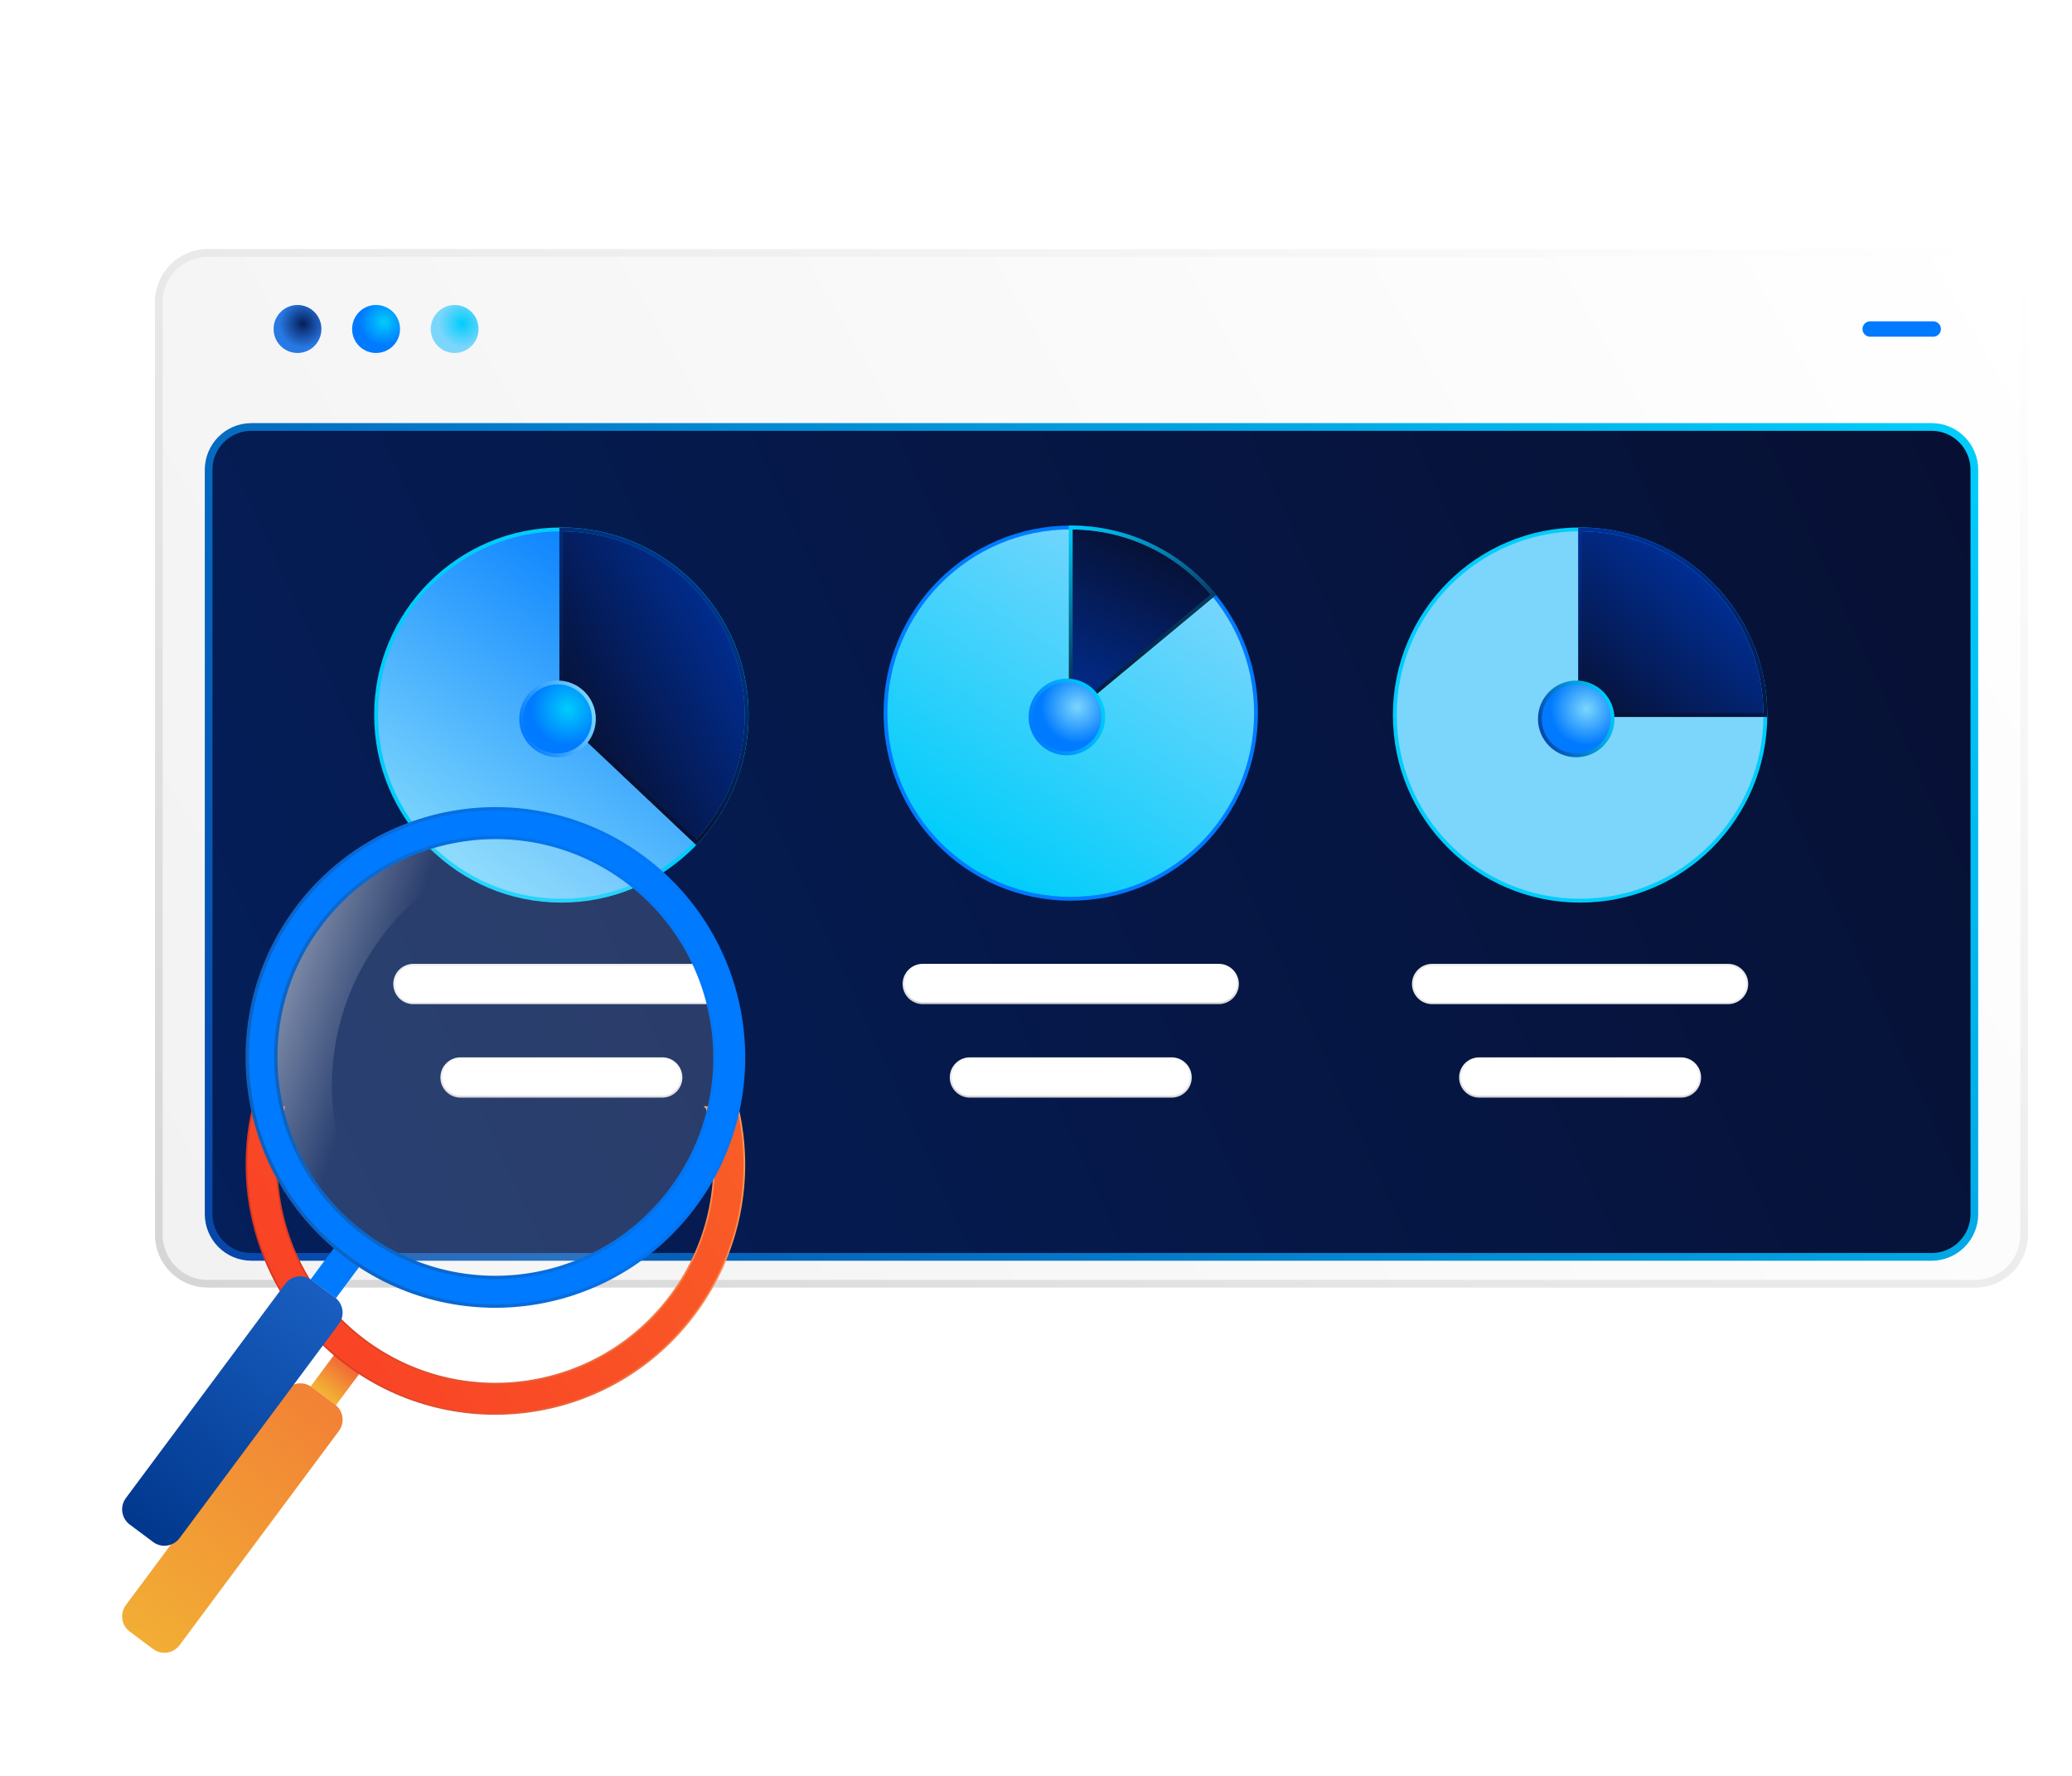 <svg width="651" height="558" viewBox="0 0 651 558" fill="none" xmlns="http://www.w3.org/2000/svg">
<path d="M620.611 79.467H65.263C56.778 79.467 49.899 86.359 49.899 94.862V387.967C49.899 396.47 56.778 403.362 65.263 403.362H620.611C629.096 403.362 635.975 396.47 635.975 387.967V94.862C635.975 86.359 629.096 79.467 620.611 79.467Z" fill="url(#paint0_linear_82_457)"/>
<path d="M620.611 79.467H65.263C56.778 79.467 49.899 86.359 49.899 94.862V387.967C49.899 396.47 56.778 403.362 65.263 403.362H620.611C629.096 403.362 635.975 396.47 635.975 387.967V94.862C635.975 86.359 629.096 79.467 620.611 79.467Z" stroke="url(#paint1_linear_82_457)" stroke-width="2.416" stroke-miterlimit="10"/>
<g filter="url(#filter0_d_82_457)">
<path d="M606.891 126.91H78.983C71.566 126.91 65.552 132.936 65.552 140.369V374.219C65.552 381.652 71.566 387.677 78.983 387.677H606.891C614.309 387.677 620.322 381.652 620.322 374.219V140.369C620.322 132.936 614.309 126.91 606.891 126.91Z" fill="url(#paint2_linear_82_457)"/>
<path d="M606.891 126.91H78.983C71.566 126.91 65.552 132.936 65.552 140.369V374.219C65.552 381.652 71.566 387.677 78.983 387.677H606.891C614.309 387.677 620.322 381.652 620.322 374.219V140.369C620.322 132.936 614.309 126.91 606.891 126.91Z" stroke="url(#paint3_linear_82_457)" stroke-width="2.416" stroke-miterlimit="10"/>
</g>
<g filter="url(#filter1_d_82_457)">
<path d="M382.916 314.601H289.915C286.605 314.601 283.9 311.914 283.9 308.574C283.9 305.257 286.581 302.546 289.915 302.546H382.916C386.225 302.546 388.931 305.233 388.931 308.574C388.931 311.89 386.249 314.601 382.916 314.601Z" fill="white"/>
<path d="M382.916 314.601H289.915C286.605 314.601 283.9 311.914 283.9 308.574C283.9 305.257 286.581 302.546 289.915 302.546H382.916C386.225 302.546 388.931 305.233 388.931 308.574C388.931 311.89 386.249 314.601 382.916 314.601Z" stroke="url(#paint4_linear_82_457)" stroke-width="0.604" stroke-miterlimit="10"/>
</g>
<g filter="url(#filter2_d_82_457)">
<path d="M368.108 343.986H304.723C301.413 343.986 298.708 341.299 298.708 337.959C298.708 334.643 301.389 331.932 304.723 331.932H368.108C371.418 331.932 374.123 334.619 374.123 337.959C374.123 341.275 371.442 343.986 368.108 343.986Z" fill="white"/>
<path d="M368.108 343.986H304.723C301.413 343.986 298.708 341.299 298.708 337.959C298.708 334.643 301.389 331.932 304.723 331.932H368.108C371.418 331.932 374.123 334.619 374.123 337.959C374.123 341.275 371.442 343.986 368.108 343.986Z" stroke="url(#paint5_linear_82_457)" stroke-width="0.604" stroke-miterlimit="10"/>
</g>
<path d="M336.416 282.407C368.568 282.407 394.632 256.289 394.632 224.072C394.632 191.854 368.568 165.736 336.416 165.736C304.264 165.736 278.2 191.854 278.2 224.072C278.2 256.289 304.264 282.407 336.416 282.407Z" fill="url(#paint6_linear_82_457)"/>
<path d="M381.25 186.868C370.573 173.966 354.461 165.76 336.416 165.76V224.096L381.25 186.868Z" fill="url(#paint7_linear_82_457)"/>
<path d="M336.416 282.407C368.568 282.407 394.632 256.289 394.632 224.072C394.632 191.854 368.568 165.736 336.416 165.736C304.264 165.736 278.2 191.854 278.2 224.072C278.2 256.289 304.264 282.407 336.416 282.407Z" stroke="#007AFF" stroke-width="1.208" stroke-miterlimit="10"/>
<path d="M381.25 186.868C370.573 173.966 354.461 165.76 336.416 165.76V224.096L381.25 186.868Z" stroke="url(#paint8_linear_82_457)" stroke-width="1.208" stroke-miterlimit="10"/>
<g filter="url(#filter3_d_82_457)">
<path d="M336.416 235.521C342.726 235.521 347.842 230.395 347.842 224.071C347.842 217.748 342.726 212.622 336.416 212.622C330.106 212.622 324.99 217.748 324.99 224.071C324.99 230.395 330.106 235.521 336.416 235.521Z" fill="url(#paint9_radial_82_457)"/>
<path d="M336.416 235.521C342.726 235.521 347.842 230.395 347.842 224.071C347.842 217.748 342.726 212.622 336.416 212.622C330.106 212.622 324.99 217.748 324.99 224.071C324.99 230.395 330.106 235.521 336.416 235.521Z" stroke="url(#paint10_linear_82_457)" stroke-width="1.208" stroke-miterlimit="10"/>
</g>
<g filter="url(#filter4_d_82_457)">
<path d="M176.38 282.407C208.532 282.407 234.596 256.289 234.596 224.071C234.596 191.853 208.532 165.736 176.38 165.736C144.228 165.736 118.164 191.853 118.164 224.071C118.164 256.289 144.228 282.407 176.38 282.407Z" fill="url(#paint11_linear_82_457)"/>
<path d="M218.725 264.083C228.557 253.651 234.571 239.563 234.571 224.096C234.571 191.878 208.507 165.76 176.355 165.76V224.096L218.725 264.083Z" fill="url(#paint12_linear_82_457)"/>
<path d="M176.38 282.407C208.532 282.407 234.596 256.289 234.596 224.071C234.596 191.853 208.532 165.736 176.38 165.736C144.228 165.736 118.164 191.853 118.164 224.071C118.164 256.289 144.228 282.407 176.38 282.407Z" stroke="#00CDFB" stroke-width="1.208" stroke-miterlimit="10"/>
<path d="M218.725 264.083C228.557 253.651 234.571 239.563 234.571 224.096C234.571 191.878 208.507 165.76 176.355 165.76V224.096L218.725 264.083Z" stroke="url(#paint13_linear_82_457)" stroke-width="1.208" stroke-miterlimit="10"/>
<g filter="url(#filter5_d_82_457)">
<path d="M176.38 235.52C182.69 235.52 187.806 230.394 187.806 224.071C187.806 217.748 182.69 212.622 176.38 212.622C170.07 212.622 164.954 217.748 164.954 224.071C164.954 230.394 170.07 235.52 176.38 235.52Z" fill="url(#paint14_radial_82_457)"/>
<path d="M176.38 235.52C182.69 235.52 187.806 230.394 187.806 224.071C187.806 217.748 182.69 212.622 176.38 212.622C170.07 212.622 164.954 217.748 164.954 224.071C164.954 230.394 170.07 235.52 176.38 235.52Z" stroke="url(#paint15_linear_82_457)" stroke-width="1.208" stroke-miterlimit="10"/>
</g>
</g>
<g filter="url(#filter6_d_82_457)">
<path d="M222.88 314.6H129.879C126.569 314.6 123.864 311.913 123.864 308.573C123.864 305.257 126.545 302.546 129.879 302.546H222.88C226.189 302.546 228.895 305.233 228.895 308.573C228.895 311.889 226.213 314.6 222.88 314.6Z" fill="white"/>
<path d="M222.88 314.6H129.879C126.569 314.6 123.864 311.913 123.864 308.573C123.864 305.257 126.545 302.546 129.879 302.546H222.88C226.189 302.546 228.895 305.233 228.895 308.573C228.895 311.889 226.213 314.6 222.88 314.6Z" stroke="url(#paint16_linear_82_457)" stroke-width="0.604" stroke-miterlimit="10"/>
</g>
<g filter="url(#filter7_d_82_457)">
<path d="M208.073 343.986H144.687C141.378 343.986 138.673 341.299 138.673 337.959C138.673 334.642 141.354 331.931 144.687 331.931H208.073C211.382 331.931 214.088 334.618 214.088 337.959C214.088 341.275 211.407 343.986 208.073 343.986Z" fill="white"/>
<path d="M208.073 343.986H144.687C141.378 343.986 138.673 341.299 138.673 337.959C138.673 334.642 141.354 331.931 144.687 331.931H208.073C211.382 331.931 214.088 334.618 214.088 337.959C214.088 341.275 211.407 343.986 208.073 343.986Z" stroke="url(#paint17_linear_82_457)" stroke-width="0.604" stroke-miterlimit="10"/>
</g>
<g filter="url(#filter8_d_82_457)">
<path d="M496.449 282.406C528.601 282.406 554.665 256.289 554.665 224.071C554.665 191.853 528.601 165.735 496.449 165.735C464.297 165.735 438.232 191.853 438.232 224.071C438.232 256.289 464.297 282.406 496.449 282.406Z" fill="url(#paint18_linear_82_457)"/>
<path d="M496.449 165.735V224.071H554.665C554.665 191.853 528.601 165.735 496.449 165.735Z" fill="url(#paint19_linear_82_457)"/>
<path d="M496.449 282.406C528.601 282.406 554.665 256.289 554.665 224.071C554.665 191.853 528.601 165.735 496.449 165.735C464.297 165.735 438.232 191.853 438.232 224.071C438.232 256.289 464.297 282.406 496.449 282.406Z" stroke="#00CDFB" stroke-width="1.208" stroke-miterlimit="10"/>
<path d="M496.449 165.735V224.071H554.665C554.665 191.853 528.601 165.735 496.449 165.735Z" stroke="url(#paint20_linear_82_457)" stroke-width="1.208" stroke-miterlimit="10"/>
<g filter="url(#filter9_d_82_457)">
<path d="M496.448 235.52C502.759 235.52 507.874 230.394 507.874 224.071C507.874 217.748 502.759 212.622 496.448 212.622C490.138 212.622 485.022 217.748 485.022 224.071C485.022 230.394 490.138 235.52 496.448 235.52Z" fill="url(#paint21_radial_82_457)"/>
<path d="M496.448 235.52C502.759 235.52 507.874 230.394 507.874 224.071C507.874 217.748 502.759 212.622 496.448 212.622C490.138 212.622 485.022 217.748 485.022 224.071C485.022 230.394 490.138 235.52 496.448 235.52Z" stroke="url(#paint22_linear_82_457)" stroke-width="1.208" stroke-miterlimit="10"/>
</g>
</g>
<g filter="url(#filter10_d_82_457)">
<path d="M542.949 314.6H449.948C446.639 314.6 443.933 311.913 443.933 308.573C443.933 305.257 446.614 302.546 449.948 302.546H542.949C546.258 302.546 548.964 305.232 548.964 308.573C548.964 311.889 546.283 314.6 542.949 314.6Z" fill="white"/>
<path d="M542.949 314.6H449.948C446.639 314.6 443.933 311.913 443.933 308.573C443.933 305.257 446.614 302.546 449.948 302.546H542.949C546.258 302.546 548.964 305.232 548.964 308.573C548.964 311.889 546.283 314.6 542.949 314.6Z" stroke="url(#paint23_linear_82_457)" stroke-width="0.604" stroke-miterlimit="10"/>
</g>
<g filter="url(#filter11_d_82_457)">
<path d="M528.141 343.986H464.756C461.446 343.986 458.741 341.299 458.741 337.958C458.741 334.642 461.422 331.931 464.756 331.931H528.141C531.451 331.931 534.156 334.618 534.156 337.958C534.156 341.274 531.475 343.986 528.141 343.986Z" fill="white"/>
<path d="M528.141 343.986H464.756C461.446 343.986 458.741 341.299 458.741 337.958C458.741 334.642 461.422 331.931 464.756 331.931H528.141C531.451 331.931 534.156 334.618 534.156 337.958C534.156 341.274 531.475 343.986 528.141 343.986Z" stroke="url(#paint24_linear_82_457)" stroke-width="0.604" stroke-miterlimit="10"/>
</g>
<g filter="url(#filter12_d_82_457)">
<path d="M150.365 102.777C150.365 106.941 147.007 110.305 142.853 110.305C138.698 110.305 135.34 106.941 135.34 102.777C135.34 98.614 138.698 95.225 142.853 95.225C147.007 95.225 150.365 98.59 150.365 102.777Z" fill="url(#paint25_radial_82_457)"/>
<path d="M100.99 102.777C100.99 106.941 97.632 110.305 93.477 110.305C89.323 110.305 85.965 106.941 85.965 102.777C85.965 98.614 89.323 95.225 93.477 95.225C97.632 95.225 100.99 98.59 100.99 102.777Z" fill="url(#paint26_radial_82_457)"/>
<path d="M125.677 102.777C125.677 106.941 122.32 110.305 118.141 110.305C113.962 110.305 110.628 106.941 110.628 102.777C110.628 98.614 113.986 95.225 118.141 95.225C122.296 95.225 125.677 98.59 125.677 102.777Z" fill="url(#paint27_radial_82_457)"/>
</g>
<g filter="url(#filter13_d_82_457)">
<path d="M587.59 102.777H607.398" stroke="url(#paint28_linear_82_457)" stroke-width="4.831" stroke-miterlimit="10" stroke-linecap="round"/>
</g>
<g filter="url(#filter14_d_82_457)">
<path d="M115.498 394.529L107.564 388.603L97.612 401.982L105.546 407.908L115.498 394.529Z" fill="url(#paint29_linear_82_457)"/>
<path d="M105.251 407.682L97.913 402.201C95.282 400.237 91.56 400.781 89.6 403.417L39.55 470.7C37.59 473.336 38.133 477.066 40.763 479.031L48.102 484.512C50.732 486.477 54.454 485.933 56.415 483.297L106.464 416.013C108.425 413.377 107.882 409.647 105.251 407.682Z" fill="url(#paint30_linear_82_457)"/>
<path d="M222.303 314.487C227.52 334.169 224.048 355.972 210.96 373.571C188.199 404.173 144.98 410.498 114.422 387.69C91.141 370.296 81.952 340.997 88.988 314.487H79.724C72.911 343.824 83.418 375.747 109.057 394.89C143.588 420.673 192.432 413.53 218.163 378.928C232.44 359.73 236.598 336.104 231.549 314.469H222.285L222.303 314.487Z" stroke="url(#paint31_linear_82_457)" stroke-width="1.051" stroke-miterlimit="10"/>
<path d="M222.303 314.487C227.52 334.169 224.048 355.972 210.96 373.571C188.199 404.173 144.98 410.498 114.422 387.69C91.141 370.296 81.952 340.997 88.988 314.487H79.724C72.911 343.824 83.418 375.747 109.057 394.89C143.588 420.673 192.432 413.53 218.163 378.928C232.44 359.73 236.598 336.104 231.549 314.469H222.285L222.303 314.487Z" fill="url(#paint32_linear_82_457)"/>
</g>
<path opacity="0.15" d="M156.183 410.384C199.246 410.091 233.917 374.872 233.624 331.722C233.331 288.571 198.184 253.829 155.122 254.122C112.06 254.416 77.388 289.635 77.681 332.785C77.975 375.936 113.121 410.678 156.183 410.384Z" fill="white"/>
<path opacity="0.5" d="M135.679 403.894C101.148 378.11 94.019 329.166 119.769 294.564C137.443 270.789 166.033 259.981 193.398 263.906C159.795 245.21 116.743 253.823 93.128 285.56C67.397 320.162 74.526 369.106 109.038 394.89C119.843 402.964 132.04 407.801 144.497 409.587C141.471 407.894 138.501 406.015 135.661 403.894H135.679Z" fill="url(#paint33_linear_82_457)"/>
<path d="M115.498 394.529L107.564 388.603L97.612 401.982L105.546 407.908L115.498 394.529Z" fill="url(#paint34_linear_82_457)"/>
<path d="M105.252 407.683L97.913 402.202C95.283 400.237 91.561 400.781 89.6 403.417L39.551 470.701C37.59 473.337 38.133 477.067 40.764 479.031L48.102 484.512C50.732 486.477 54.455 485.933 56.415 483.297L106.464 416.014C108.425 413.377 107.882 409.648 105.252 407.683Z" fill="url(#paint35_linear_82_457)"/>
<path d="M202.234 269.617C167.703 243.834 118.859 250.977 93.128 285.579C67.397 320.18 74.526 369.125 109.057 394.909C143.588 420.693 192.432 413.549 218.163 378.947C243.894 344.346 236.765 295.401 202.234 269.617ZM114.422 387.691C83.882 364.883 77.57 321.576 100.331 290.955C123.092 260.353 166.311 254.028 196.869 276.835C227.408 299.643 233.721 342.95 210.96 373.571C188.199 404.173 144.98 410.498 114.422 387.691Z" fill="url(#paint36_linear_82_457)"/>
<path d="M202.234 269.617C167.703 243.834 118.859 250.977 93.128 285.579C67.397 320.18 74.526 369.125 109.057 394.909C143.588 420.693 192.432 413.549 218.163 378.947C243.894 344.346 236.765 295.401 202.234 269.617ZM114.422 387.691C83.882 364.883 77.57 321.576 100.331 290.955C123.092 260.353 166.311 254.028 196.869 276.835C227.408 299.643 233.721 342.95 210.96 373.571C188.199 404.173 144.98 410.498 114.422 387.691Z" stroke="url(#paint37_linear_82_457)" stroke-width="1.051" stroke-miterlimit="10"/>
<defs>
<filter id="filter0_d_82_457" x="45.02" y="113.625" width="595.834" height="301.832" filterUnits="userSpaceOnUse" color-interpolation-filters="sRGB">
<feFlood flood-opacity="0" result="BackgroundImageFix"/>
<feColorMatrix in="SourceAlpha" type="matrix" values="0 0 0 0 0 0 0 0 0 0 0 0 0 0 0 0 0 0 127 0" result="hardAlpha"/>
<feOffset dy="7.247"/>
<feGaussianBlur stdDeviation="9.662"/>
<feColorMatrix type="matrix" values="0 0 0 0 0 0 0 0 0 0 0 0 0 0 0 0 0 0 0.5 0"/>
<feBlend mode="normal" in2="BackgroundImageFix" result="effect1_dropShadow_82_457"/>
<feBlend mode="normal" in="SourceGraphic" in2="effect1_dropShadow_82_457" result="shape"/>
</filter>
<filter id="filter1_d_82_457" x="282.39" y="301.64" width="108.05" height="15.074" filterUnits="userSpaceOnUse" color-interpolation-filters="sRGB">
<feFlood flood-opacity="0" result="BackgroundImageFix"/>
<feColorMatrix in="SourceAlpha" type="matrix" values="0 0 0 0 0 0 0 0 0 0 0 0 0 0 0 0 0 0 127 0" result="hardAlpha"/>
<feOffset dy="0.604"/>
<feGaussianBlur stdDeviation="0.604"/>
<feColorMatrix type="matrix" values="0 0 0 0 0.078 0 0 0 0 0.318 0 0 0 0 0.11 0 0 0 0.6 0"/>
<feBlend mode="normal" in2="BackgroundImageFix" result="effect1_dropShadow_82_457"/>
<feBlend mode="normal" in="SourceGraphic" in2="effect1_dropShadow_82_457" result="shape"/>
</filter>
<filter id="filter2_d_82_457" x="297.198" y="331.026" width="78.435" height="15.074" filterUnits="userSpaceOnUse" color-interpolation-filters="sRGB">
<feFlood flood-opacity="0" result="BackgroundImageFix"/>
<feColorMatrix in="SourceAlpha" type="matrix" values="0 0 0 0 0 0 0 0 0 0 0 0 0 0 0 0 0 0 127 0" result="hardAlpha"/>
<feOffset dy="0.604"/>
<feGaussianBlur stdDeviation="0.604"/>
<feColorMatrix type="matrix" values="0 0 0 0 0.078 0 0 0 0 0.318 0 0 0 0 0.11 0 0 0 0.6 0"/>
<feBlend mode="normal" in2="BackgroundImageFix" result="effect1_dropShadow_82_457"/>
<feBlend mode="normal" in="SourceGraphic" in2="effect1_dropShadow_82_457" result="shape"/>
</filter>
<filter id="filter3_d_82_457" x="320.763" y="210.81" width="28.891" height="28.938" filterUnits="userSpaceOnUse" color-interpolation-filters="sRGB">
<feFlood flood-opacity="0" result="BackgroundImageFix"/>
<feColorMatrix in="SourceAlpha" type="matrix" values="0 0 0 0 0 0 0 0 0 0 0 0 0 0 0 0 0 0 127 0" result="hardAlpha"/>
<feOffset dx="-1.208" dy="1.208"/>
<feGaussianBlur stdDeviation="1.208"/>
<feColorMatrix type="matrix" values="0 0 0 0 0.467 0 0 0 0 0.6 0 0 0 0 0.235 0 0 0 0.55 0"/>
<feBlend mode="normal" in2="BackgroundImageFix" result="effect1_dropShadow_82_457"/>
<feBlend mode="normal" in="SourceGraphic" in2="effect1_dropShadow_82_457" result="shape"/>
</filter>
<filter id="filter4_d_82_457" x="116.352" y="164.528" width="120.056" height="120.295" filterUnits="userSpaceOnUse" color-interpolation-filters="sRGB">
<feFlood flood-opacity="0" result="BackgroundImageFix"/>
<feColorMatrix in="SourceAlpha" type="matrix" values="0 0 0 0 0 0 0 0 0 0 0 0 0 0 0 0 0 0 127 0" result="hardAlpha"/>
<feOffset dy="0.604"/>
<feGaussianBlur stdDeviation="0.604"/>
<feColorMatrix type="matrix" values="0 0 0 0 0.157 0 0 0 0 0.459 0 0 0 0 0.173 0 0 0 0.85 0"/>
<feBlend mode="normal" in2="BackgroundImageFix" result="effect1_dropShadow_82_457"/>
<feBlend mode="normal" in="SourceGraphic" in2="effect1_dropShadow_82_457" result="shape"/>
</filter>
<filter id="filter5_d_82_457" x="160.727" y="210.81" width="28.891" height="28.938" filterUnits="userSpaceOnUse" color-interpolation-filters="sRGB">
<feFlood flood-opacity="0" result="BackgroundImageFix"/>
<feColorMatrix in="SourceAlpha" type="matrix" values="0 0 0 0 0 0 0 0 0 0 0 0 0 0 0 0 0 0 127 0" result="hardAlpha"/>
<feOffset dx="-1.208" dy="1.208"/>
<feGaussianBlur stdDeviation="1.208"/>
<feColorMatrix type="matrix" values="0 0 0 0 0.467 0 0 0 0 0.6 0 0 0 0 0.235 0 0 0 0.55 0"/>
<feBlend mode="normal" in2="BackgroundImageFix" result="effect1_dropShadow_82_457"/>
<feBlend mode="normal" in="SourceGraphic" in2="effect1_dropShadow_82_457" result="shape"/>
</filter>
<filter id="filter6_d_82_457" x="122.354" y="301.64" width="108.05" height="15.074" filterUnits="userSpaceOnUse" color-interpolation-filters="sRGB">
<feFlood flood-opacity="0" result="BackgroundImageFix"/>
<feColorMatrix in="SourceAlpha" type="matrix" values="0 0 0 0 0 0 0 0 0 0 0 0 0 0 0 0 0 0 127 0" result="hardAlpha"/>
<feOffset dy="0.604"/>
<feGaussianBlur stdDeviation="0.604"/>
<feColorMatrix type="matrix" values="0 0 0 0 0.078 0 0 0 0 0.318 0 0 0 0 0.11 0 0 0 0.6 0"/>
<feBlend mode="normal" in2="BackgroundImageFix" result="effect1_dropShadow_82_457"/>
<feBlend mode="normal" in="SourceGraphic" in2="effect1_dropShadow_82_457" result="shape"/>
</filter>
<filter id="filter7_d_82_457" x="137.163" y="331.025" width="78.435" height="15.074" filterUnits="userSpaceOnUse" color-interpolation-filters="sRGB">
<feFlood flood-opacity="0" result="BackgroundImageFix"/>
<feColorMatrix in="SourceAlpha" type="matrix" values="0 0 0 0 0 0 0 0 0 0 0 0 0 0 0 0 0 0 127 0" result="hardAlpha"/>
<feOffset dy="0.604"/>
<feGaussianBlur stdDeviation="0.604"/>
<feColorMatrix type="matrix" values="0 0 0 0 0.078 0 0 0 0 0.318 0 0 0 0 0.11 0 0 0 0.6 0"/>
<feBlend mode="normal" in2="BackgroundImageFix" result="effect1_dropShadow_82_457"/>
<feBlend mode="normal" in="SourceGraphic" in2="effect1_dropShadow_82_457" result="shape"/>
</filter>
<filter id="filter8_d_82_457" x="436.421" y="164.527" width="120.056" height="120.295" filterUnits="userSpaceOnUse" color-interpolation-filters="sRGB">
<feFlood flood-opacity="0" result="BackgroundImageFix"/>
<feColorMatrix in="SourceAlpha" type="matrix" values="0 0 0 0 0 0 0 0 0 0 0 0 0 0 0 0 0 0 127 0" result="hardAlpha"/>
<feOffset dy="0.604"/>
<feGaussianBlur stdDeviation="0.604"/>
<feColorMatrix type="matrix" values="0 0 0 0 0.157 0 0 0 0 0.459 0 0 0 0 0.173 0 0 0 0.85 0"/>
<feBlend mode="normal" in2="BackgroundImageFix" result="effect1_dropShadow_82_457"/>
<feBlend mode="normal" in="SourceGraphic" in2="effect1_dropShadow_82_457" result="shape"/>
</filter>
<filter id="filter9_d_82_457" x="480.795" y="210.81" width="28.891" height="28.938" filterUnits="userSpaceOnUse" color-interpolation-filters="sRGB">
<feFlood flood-opacity="0" result="BackgroundImageFix"/>
<feColorMatrix in="SourceAlpha" type="matrix" values="0 0 0 0 0 0 0 0 0 0 0 0 0 0 0 0 0 0 127 0" result="hardAlpha"/>
<feOffset dx="-1.208" dy="1.208"/>
<feGaussianBlur stdDeviation="1.208"/>
<feColorMatrix type="matrix" values="0 0 0 0 0.467 0 0 0 0 0.6 0 0 0 0 0.235 0 0 0 0.55 0"/>
<feBlend mode="normal" in2="BackgroundImageFix" result="effect1_dropShadow_82_457"/>
<feBlend mode="normal" in="SourceGraphic" in2="effect1_dropShadow_82_457" result="shape"/>
</filter>
<filter id="filter10_d_82_457" x="442.423" y="301.64" width="108.05" height="15.074" filterUnits="userSpaceOnUse" color-interpolation-filters="sRGB">
<feFlood flood-opacity="0" result="BackgroundImageFix"/>
<feColorMatrix in="SourceAlpha" type="matrix" values="0 0 0 0 0 0 0 0 0 0 0 0 0 0 0 0 0 0 127 0" result="hardAlpha"/>
<feOffset dy="0.604"/>
<feGaussianBlur stdDeviation="0.604"/>
<feColorMatrix type="matrix" values="0 0 0 0 0.078 0 0 0 0 0.318 0 0 0 0 0.11 0 0 0 0.6 0"/>
<feBlend mode="normal" in2="BackgroundImageFix" result="effect1_dropShadow_82_457"/>
<feBlend mode="normal" in="SourceGraphic" in2="effect1_dropShadow_82_457" result="shape"/>
</filter>
<filter id="filter11_d_82_457" x="457.231" y="331.025" width="78.435" height="15.074" filterUnits="userSpaceOnUse" color-interpolation-filters="sRGB">
<feFlood flood-opacity="0" result="BackgroundImageFix"/>
<feColorMatrix in="SourceAlpha" type="matrix" values="0 0 0 0 0 0 0 0 0 0 0 0 0 0 0 0 0 0 127 0" result="hardAlpha"/>
<feOffset dy="0.604"/>
<feGaussianBlur stdDeviation="0.604"/>
<feColorMatrix type="matrix" values="0 0 0 0 0.078 0 0 0 0 0.318 0 0 0 0 0.11 0 0 0 0.6 0"/>
<feBlend mode="normal" in2="BackgroundImageFix" result="effect1_dropShadow_82_457"/>
<feBlend mode="normal" in="SourceGraphic" in2="effect1_dropShadow_82_457" result="shape"/>
</filter>
<filter id="filter12_d_82_457" x="85.482" y="95.225" width="65.367" height="16.167" filterUnits="userSpaceOnUse" color-interpolation-filters="sRGB">
<feFlood flood-opacity="0" result="BackgroundImageFix"/>
<feColorMatrix in="SourceAlpha" type="matrix" values="0 0 0 0 0 0 0 0 0 0 0 0 0 0 0 0 0 0 127 0" result="hardAlpha"/>
<feOffset dy="0.604"/>
<feGaussianBlur stdDeviation="0.242"/>
<feColorMatrix type="matrix" values="0 0 0 0 0.384 0 0 0 0 0.373 0 0 0 0 0.408 0 0 0 0.8 0"/>
<feBlend mode="normal" in2="BackgroundImageFix" result="effect1_dropShadow_82_457"/>
<feBlend mode="normal" in="SourceGraphic" in2="effect1_dropShadow_82_457" result="shape"/>
</filter>
<filter id="filter13_d_82_457" x="584.692" y="100.362" width="25.605" height="5.918" filterUnits="userSpaceOnUse" color-interpolation-filters="sRGB">
<feFlood flood-opacity="0" result="BackgroundImageFix"/>
<feColorMatrix in="SourceAlpha" type="matrix" values="0 0 0 0 0 0 0 0 0 0 0 0 0 0 0 0 0 0 127 0" result="hardAlpha"/>
<feOffset dy="0.604"/>
<feGaussianBlur stdDeviation="0.242"/>
<feColorMatrix type="matrix" values="0 0 0 0 0.298 0 0 0 0 0.149 0 0 0 0 0.047 0 0 0 0.65 0"/>
<feBlend mode="normal" in2="BackgroundImageFix" result="effect1_dropShadow_82_457"/>
<feBlend mode="normal" in="SourceGraphic" in2="effect1_dropShadow_82_457" result="shape"/>
</filter>
<filter id="filter14_d_82_457" x="0.538" y="309.74" width="271.429" height="247.418" filterUnits="userSpaceOnUse" color-interpolation-filters="sRGB">
<feFlood flood-opacity="0" result="BackgroundImageFix"/>
<feColorMatrix in="SourceAlpha" type="matrix" values="0 0 0 0 0 0 0 0 0 0 0 0 0 0 0 0 0 0 127 0" result="hardAlpha"/>
<feOffset dy="33.631"/>
<feGaussianBlur stdDeviation="18.917"/>
<feColorMatrix type="matrix" values="0 0 0 0 0 0 0 0 0 0.212 0 0 0 0 0.545 0 0 0 0.12 0"/>
<feBlend mode="normal" in2="BackgroundImageFix" result="effect1_dropShadow_82_457"/>
<feBlend mode="normal" in="SourceGraphic" in2="effect1_dropShadow_82_457" result="shape"/>
</filter>
<linearGradient id="paint0_linear_82_457" x1="632.955" y1="75.086" x2="55.428" y2="404.981" gradientUnits="userSpaceOnUse">
<stop stop-color="white"/>
<stop offset="1" stop-color="#F2F2F2"/>
</linearGradient>
<linearGradient id="paint1_linear_82_457" x1="501.135" y1="-2.663" x2="183.827" y2="484.923" gradientUnits="userSpaceOnUse">
<stop stop-color="white"/>
<stop offset="1" stop-color="#D6D6D6"/>
</linearGradient>
<linearGradient id="paint2_linear_82_457" x1="58.306" y1="387.339" x2="623.159" y2="130.325" gradientUnits="userSpaceOnUse">
<stop stop-color="#041F5B"/>
<stop offset="1" stop-color="#071033"/>
</linearGradient>
<linearGradient id="paint3_linear_82_457" x1="115.073" y1="442.188" x2="571.54" y2="73.313" gradientUnits="userSpaceOnUse">
<stop stop-color="#0747AB"/>
<stop offset="1" stop-color="#00CDFB"/>
</linearGradient>
<linearGradient id="paint4_linear_82_457" x1="336.415" y1="314.915" x2="336.415" y2="302.256" gradientUnits="userSpaceOnUse">
<stop stop-color="#D4D4D4"/>
<stop offset="0.45" stop-color="#E9E9E9"/>
<stop offset="1" stop-color="white"/>
</linearGradient>
<linearGradient id="paint5_linear_82_457" x1="336.295" y1="344.858" x2="336.537" y2="331.085" gradientUnits="userSpaceOnUse">
<stop stop-color="#D4D4D4"/>
<stop offset="0.45" stop-color="#E9E9E9"/>
<stop offset="1" stop-color="white"/>
</linearGradient>
<linearGradient id="paint6_linear_82_457" x1="368.689" y1="172.974" x2="305.118" y2="273.261" gradientUnits="userSpaceOnUse">
<stop stop-color="#7CD6FC"/>
<stop offset="1" stop-color="#00CDFB"/>
</linearGradient>
<linearGradient id="paint7_linear_82_457" x1="361.828" y1="170.045" x2="335.629" y2="224.272" gradientUnits="userSpaceOnUse">
<stop stop-color="#071033"/>
<stop offset="1" stop-color="#002F96"/>
</linearGradient>
<linearGradient id="paint8_linear_82_457" x1="336.875" y1="164.574" x2="361.884" y2="211.491" gradientUnits="userSpaceOnUse">
<stop stop-color="#00CDFB"/>
<stop offset="1" stop-color="#071033"/>
</linearGradient>
<radialGradient id="paint9_radial_82_457" cx="0" cy="0" r="1" gradientUnits="userSpaceOnUse" gradientTransform="translate(339.653 220.925) scale(11.426 11.449)">
<stop stop-color="#7CD6FC"/>
<stop offset="1" stop-color="#007AFF"/>
</radialGradient>
<linearGradient id="paint10_linear_82_457" x1="325.256" y1="228.598" x2="347.589" y2="219.601" gradientUnits="userSpaceOnUse">
<stop stop-color="#007AFF"/>
<stop offset="1" stop-color="#00CDFB"/>
</linearGradient>
<linearGradient id="paint11_linear_82_457" x1="211.02" y1="174.183" x2="142.76" y2="272.085" gradientUnits="userSpaceOnUse">
<stop stop-color="#007AFF"/>
<stop offset="1" stop-color="#7CD6FC"/>
</linearGradient>
<linearGradient id="paint12_linear_82_457" x1="233.001" y1="195.751" x2="176.666" y2="226.057" gradientUnits="userSpaceOnUse">
<stop stop-color="#002F96"/>
<stop offset="1" stop-color="#071033"/>
</linearGradient>
<linearGradient id="paint13_linear_82_457" x1="222.421" y1="186.093" x2="181.792" y2="232.727" gradientUnits="userSpaceOnUse">
<stop stop-color="#00368B"/>
<stop offset="1" stop-color="#071033"/>
</linearGradient>
<radialGradient id="paint14_radial_82_457" cx="0" cy="0" r="1" gradientUnits="userSpaceOnUse" gradientTransform="translate(179.593 220.924) scale(11.426 11.449)">
<stop stop-color="#00CDFB"/>
<stop offset="1" stop-color="#007AFF"/>
</radialGradient>
<linearGradient id="paint15_linear_82_457" x1="165.22" y1="228.598" x2="187.529" y2="219.601" gradientUnits="userSpaceOnUse">
<stop stop-color="#007AFF"/>
<stop offset="1" stop-color="#7CD6FC"/>
</linearGradient>
<linearGradient id="paint16_linear_82_457" x1="176.379" y1="-0" x2="176.379" y2="-0" gradientUnits="userSpaceOnUse">
<stop stop-color="#D4D4D4"/>
<stop offset="0.45" stop-color="#E9E9E9"/>
<stop offset="1" stop-color="white"/>
</linearGradient>
<linearGradient id="paint17_linear_82_457" x1="176.26" y1="344.857" x2="176.502" y2="331.084" gradientUnits="userSpaceOnUse">
<stop stop-color="#D4D4D4"/>
<stop offset="0.45" stop-color="#E9E9E9"/>
<stop offset="1" stop-color="white"/>
</linearGradient>
<linearGradient id="paint18_linear_82_457" x1="524.711" y1="171.182" x2="469.048" y2="274.953" gradientUnits="userSpaceOnUse">
<stop stop-color="#7CD6FC"/>
<stop offset="1" stop-color="#7CD6FC"/>
</linearGradient>
<linearGradient id="paint19_linear_82_457" x1="537.732" y1="180.404" x2="499.013" y2="226.413" gradientUnits="userSpaceOnUse">
<stop stop-color="#002F96"/>
<stop offset="1" stop-color="#071033"/>
</linearGradient>
<linearGradient id="paint20_linear_82_457" x1="529.181" y1="169.148" x2="520.862" y2="228.205" gradientUnits="userSpaceOnUse">
<stop stop-color="#002F96"/>
<stop offset="1" stop-color="#071033"/>
</linearGradient>
<radialGradient id="paint21_radial_82_457" cx="0" cy="0" r="1" gradientUnits="userSpaceOnUse" gradientTransform="translate(499.685 220.924) scale(11.426 11.449)">
<stop stop-color="#7CD6FC"/>
<stop offset="1" stop-color="#007AFF"/>
</radialGradient>
<linearGradient id="paint22_linear_82_457" x1="485.312" y1="228.597" x2="507.621" y2="219.6" gradientUnits="userSpaceOnUse">
<stop stop-color="#0747AB"/>
<stop offset="1" stop-color="#00CDFB"/>
</linearGradient>
<linearGradient id="paint23_linear_82_457" x1="496.448" y1="-0" x2="496.448" y2="-0" gradientUnits="userSpaceOnUse">
<stop stop-color="#D4D4D4"/>
<stop offset="0.45" stop-color="#E9E9E9"/>
<stop offset="1" stop-color="white"/>
</linearGradient>
<linearGradient id="paint24_linear_82_457" x1="496.328" y1="344.857" x2="496.57" y2="331.084" gradientUnits="userSpaceOnUse">
<stop stop-color="#D4D4D4"/>
<stop offset="0.45" stop-color="#E9E9E9"/>
<stop offset="1" stop-color="white"/>
</linearGradient>
<radialGradient id="paint25_radial_82_457" cx="0" cy="0" r="1" gradientUnits="userSpaceOnUse" gradientTransform="translate(145.268 101.059) scale(7.513 7.528)">
<stop stop-color="#00CDFB"/>
<stop offset="1" stop-color="#7CD6FC"/>
</radialGradient>
<radialGradient id="paint26_radial_82_457" cx="0" cy="0" r="1" gradientUnits="userSpaceOnUse" gradientTransform="translate(95.192 101.131) scale(7.513 7.528)">
<stop stop-color="#041F5B"/>
<stop offset="1" stop-color="#2979E4"/>
</radialGradient>
<radialGradient id="paint27_radial_82_457" cx="0" cy="0" r="1" gradientUnits="userSpaceOnUse" gradientTransform="translate(120.556 100.526) scale(7.513 7.528)">
<stop stop-color="#00CDFB"/>
<stop offset="1" stop-color="#007AFF"/>
</radialGradient>
<linearGradient id="paint28_linear_82_457" x1="nan" y1="nan" x2="nan" y2="nan" gradientUnits="userSpaceOnUse">
<stop stop-color="#007AFF"/>
<stop offset="0.5" stop-color="#007AFF"/>
<stop offset="1" stop-color="#00CDFB"/>
</linearGradient>
<linearGradient id="paint29_linear_82_457" x1="102.091" y1="404.013" x2="109.647" y2="394.299" gradientUnits="userSpaceOnUse">
<stop stop-color="#F2B035"/>
<stop offset="1" stop-color="#F26235"/>
</linearGradient>
<linearGradient id="paint30_linear_82_457" x1="41.717" y1="485.763" x2="141.489" y2="351.012" gradientUnits="userSpaceOnUse">
<stop stop-color="#F2B035"/>
<stop offset="1" stop-color="#F26235"/>
</linearGradient>
<linearGradient id="paint31_linear_82_457" x1="236.45" y1="329.853" x2="85.711" y2="372.979" gradientUnits="userSpaceOnUse">
<stop stop-color="#FF9657"/>
<stop offset="1" stop-color="#D43420"/>
</linearGradient>
<linearGradient id="paint32_linear_82_457" x1="227.984" y1="298.024" x2="95.845" y2="383.908" gradientUnits="userSpaceOnUse">
<stop stop-color="#F95F26"/>
<stop offset="1" stop-color="#F94326"/>
</linearGradient>
<linearGradient id="paint33_linear_82_457" x1="119.472" y1="319.641" x2="81.304" y2="306.388" gradientUnits="userSpaceOnUse">
<stop stop-color="white" stop-opacity="0"/>
<stop offset="1" stop-color="white"/>
</linearGradient>
<linearGradient id="paint34_linear_82_457" x1="102.091" y1="404.014" x2="109.648" y2="394.299" gradientUnits="userSpaceOnUse">
<stop stop-color="#007AFF"/>
<stop offset="1" stop-color="#007AFF"/>
</linearGradient>
<linearGradient id="paint35_linear_82_457" x1="41.718" y1="485.764" x2="141.49" y2="351.013" gradientUnits="userSpaceOnUse">
<stop stop-color="#00368B"/>
<stop offset="1" stop-color="#2979E4"/>
</linearGradient>
<linearGradient id="paint36_linear_82_457" x1="226.165" y1="286.248" x2="89.899" y2="374.804" gradientUnits="userSpaceOnUse">
<stop stop-color="#007AFF"/>
<stop offset="1" stop-color="#007AFF"/>
</linearGradient>
<linearGradient id="paint37_linear_82_457" x1="231.047" y1="310.6" x2="80.197" y2="353.763" gradientUnits="userSpaceOnUse">
<stop stop-color="#007AFF"/>
<stop offset="1" stop-color="#0D61BD"/>
</linearGradient>
</defs>
</svg>
